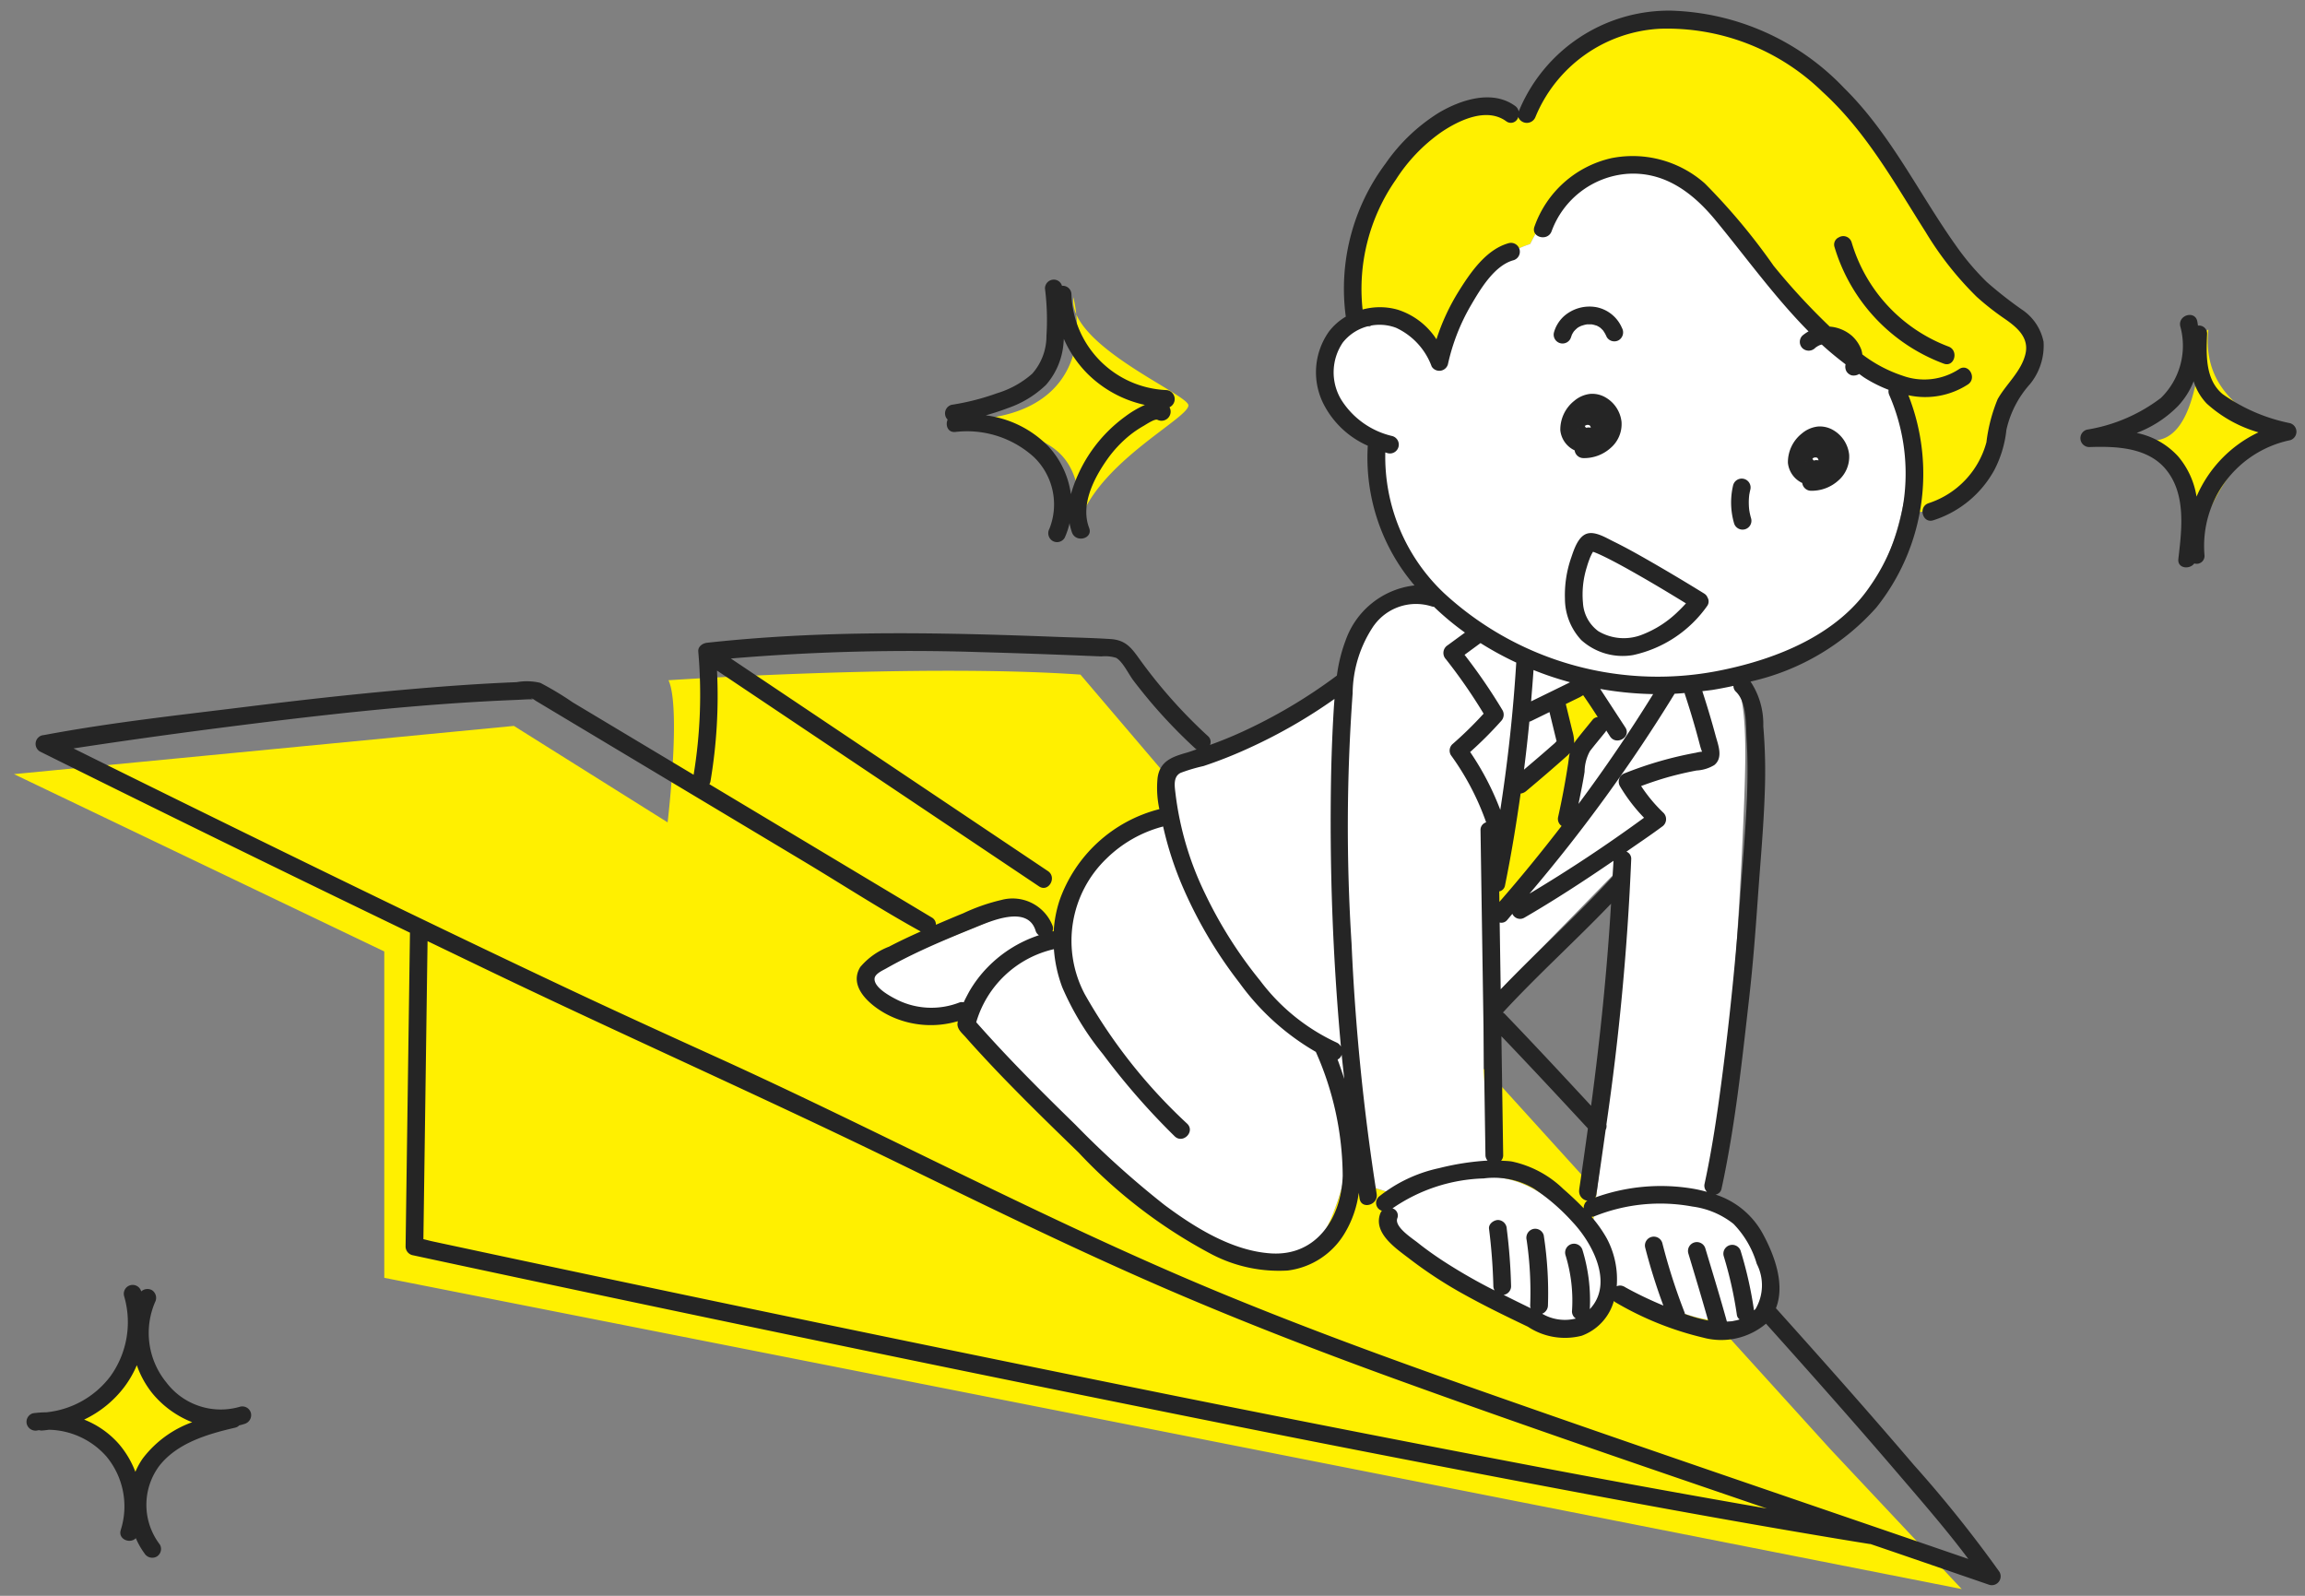 <svg xmlns="http://www.w3.org/2000/svg" viewBox="0 0 130 90"><rect x="0" y="0" width="130" height="90" fill="#808080" stroke="none"/><defs><style>.a,.c{fill:#fff;}.a{opacity:0;}.b{fill:#fff000;}.d{fill:#252525;}</style></defs><title>SVG書き出し用0620</title><rect class="a" width="130" height="90"/><path class="b" d="M84.189,60.728,90.058,67.2l-.345,2.87-.746-.962c-.02-.025-2.066-2.62-4.819-2.733l-.48-.021V60.282ZM60.951,29.234c1.247-3.325,6.235-5.736,6.069-6.4-.147-.585-5.3-2.778-6.32-5.108.3,2.745-1.04,5.334-4.987,5.856C58.374,24.994,60.868,24.578,60.951,29.234ZM96.645,74.469a7.477,7.477,0,0,1-1.3-.272c-3.341-1.015-3.75-1.65-3.766-1.678a.324.324,0,0,1,.031.158l-1-.065a1.946,1.946,0,0,1-2.175,1.567l-.16,0c-2.435-.095-8.538-4.059-8.928-4.4a3.482,3.482,0,0,1-.653-1.97l.068-.428-1.448-.449-1.446-.8-.144.657c-.21.955-1.049,3.475-2.4,3.652a7.476,7.476,0,0,1-.974.062,10.789,10.789,0,0,1-7.07-2.9c-2.876-2.508-9.067-8.842-10.127-9.929l.078-1.141H54.145a9.916,9.916,0,0,1-1.227.08,4.48,4.48,0,0,1-3.109-.956c-.3-.331-.256-.53-.24-.6.13-.522,1.142-1.033,1.611-1.2l5.566-2.275a2.4,2.4,0,0,1,2.09,1.713l.062.3,1.69.445-.034-.685c-.011-.206-.193-5.085,5.633-6.937l.349-.112V44.621l-5.6-6.574c-9.046-.632-23.233.317-23.233.317.721,1.562-.05,8.016-.05,8.016l-8.67-5.44L.788,43.66l20.885,10V72.067L110.639,89.62l-7.4-7.88ZM60.7,17.725a7.546,7.546,0,0,0-.165-.961A1.827,1.827,0,0,0,60.7,17.725Zm63.849.868c-.582.083-.332,5.9-2.91,6.235a8.521,8.521,0,0,1,2.162,5.321c.031,1.168,1.5-5.072,5.071-5.571C128.955,24.079,124.05,23.165,124.549,18.593Zm-11.315-1.1c-1.624-.9-5.111-6.614-7.456-9.681S93.451-4.939,85.7,6.51c-3.129-1.167-9.623,1.419-9.022,11.46a4.56,4.56,0,0,1,1.257-.1,3.447,3.447,0,0,1,3.012,2.449c1.564-3.608,2.646-5.653,5.352-6.555C89,8.35,93.331,7.448,96.879,12.078c3.506,4.575,7.069,8.558,10.054,9.754.036.014.072.033.108.047a11.848,11.848,0,0,1,.781,7.035c2.405-.12,4.69-1.5,4.811-3.848s.962-2.766,1.743-4.33S114.857,18.391,113.234,17.489ZM7.5,73.3c0,3.325-.748,6.068-3.908,6.983,2.744.665,3.658,2.328,3.908,4.656-.166-2.661,2.842-4.08,4.24-4.49A8.364,8.364,0,0,1,7.5,73.3ZM84.312,50.32c0,.18.18,1.082.18,1.082l3.909-4.87.781-4.089,1.323-1.984-1.027-1.827-1.859,1.045.6,2.405L85.7,44.487S84.312,50.14,84.312,50.32Z"/><path class="c" d="M106.933,21.832c-2.985-1.2-6.548-5.179-10.054-9.754C93.331,7.448,89,8.35,86.3,13.761c-2.706.9-3.788,2.947-5.352,6.555a3.447,3.447,0,0,0-3.012-2.449l-.5.41-.187.145-.226-.041c-.014,0-.055-.006-.116-.006-.328,0-1.148.154-1.671,1.59a4.785,4.785,0,0,0,1.4,4.526l1.5.184-.047.291c-.678,4.185,2.2,7.907,2.244,7.943l1.375,1.128-.791-.311a1.06,1.06,0,0,0-.161-.01,5.8,5.8,0,0,0-2.344.675c-1.365.642-2.239,2.974-2.308,4.018l-.371.445L71.783,41.5l-5.7,2.1-.125,1.027.578,1.68-.661-.061c-5.826,1.852-5.844,6.543-5.834,6.75l.077.921-.785-.834-.375-.171c-.273-1.334-1.8-1.268-2.212-1.332L51.18,53.852c-.469.166-1.966.71-2.1,1.232-.016.066-.066.265.24.6a5.713,5.713,0,0,0,3.238,1.583,6.728,6.728,0,0,0,1.6-.333l1.065-.407-.585,1.345c1.06,1.086,7.519,7.532,10.395,10.041a11.811,11.811,0,0,0,7.146,3.209,6.856,6.856,0,0,0,.938-.084c1.351-.178,2.389-3.3,2.6-4.256l.144-.657,1.446.8,1.448.449-.512.536c-.078.486.806,1.6,1.1,1.862.39.345,6.239,4.679,8.674,4.775l.583.155c1.9,0,1.984-1.932,2.006-2.089l1,.065a.324.324,0,0,0-.031-.158c.016.028.425.663,3.766,1.678a7.477,7.477,0,0,0,1.3.272,4.959,4.959,0,0,0,.58.055,3.322,3.322,0,0,0,2.566-1.011c.26-4.234-1.982-5.181-2.1-5.208l-.916-.271-.5-.312c1.1-2.6,2.119-20.185,2.162-24.913.034-3.688-.5-4.206-.527-4.225a.332.332,0,0,0,.2.041h.029l-.151-.989c7.665-1.263,8.862-6.852,9.438-9.538l.115-.526C107.807,26.4,107.413,23.984,106.933,21.832ZM85.7,44.487l2.525-2.405-.6-2.405,1.859-1.045,1.027,1.827-1.323,1.984L88.4,46.532,84.492,51.4s-.18-.9-.18-1.082S85.7,44.487,85.7,44.487Zm4.816,18.949L90.058,67.2l-.345,2.87-.746-.962c-.02-.025-2.066-2.62-4.819-2.733l-.086-.468-.394-5.627V56.819l8.17-8.356Z"/><path class="d" d="M91.479,18.5a.515.515,0,0,1-.179.684.5.5,0,0,1-.684-.18,1.948,1.948,0,0,0-.132-.257c-.018-.03-.038-.057-.057-.086,0,0,0,0,0-.006a.272.272,0,0,1-.022-.023,1.939,1.939,0,0,0-.159-.155l0,0-.02-.013c-.029-.019-.059-.038-.09-.055s-.062-.032-.093-.048l0,0-.015,0a1.535,1.535,0,0,0-.2-.056l-.057-.011h-.041c-.074,0-.146,0-.219,0H89.5l-.105.021c-.066.016-.13.037-.195.058l-.012,0,0,0c-.025.014-.052.025-.078.039a.769.769,0,0,0-.179.111s0,0-.006.007l-.085.079-.059.064-.012.012h0a1.771,1.771,0,0,0-.107.177l-.014.028a.566.566,0,0,1-.037.105.5.5,0,1,1-.964-.265,1.939,1.939,0,0,1,.572-.908,2.183,2.183,0,0,1,1.8-.5A1.983,1.983,0,0,1,91.479,18.5Zm10.167,8.741a1.412,1.412,0,0,1-.809-1.139,2.069,2.069,0,0,1,.792-1.658,1.68,1.68,0,0,1,.9-.389,1.488,1.488,0,0,1,.847.193,1.824,1.824,0,0,1,.914,1.386,1.774,1.774,0,0,1-.619,1.475,2.234,2.234,0,0,1-1.541.569A.5.5,0,0,1,101.646,27.245Zm.576-1.365h0l0,.017S102.221,25.889,102.222,25.88Zm0-.009,0,.006,0,0Zm.038.5a.057.057,0,0,0-.022,0h.014Zm.077-.373c0-.007,0-.011-.009-.015l-.015,0Zm.138-.172h0Zm-.234.027c.028-.016.05-.052.013-.013Zm-.015.008h0l0,0c0-.009.007-.017,0-.019Zm0,0h0Zm0,.007v0h0v0h0v.007c0,.024.007.03.007.023l.025.042h0l.014.012.009.01.01.007h0l.005,0,.012,0h.024l0,0a.444.444,0,0,1,.229,0,.1.1,0,0,0,0,.032v-.023h0l0-.007h0c0-.02,0-.02,0-.009,0-.007-.01-.043-.019-.073l-.015-.021-.008-.013.014.012h0l-.016-.014-.01-.015,0,0v0l-.011-.011-.022-.013-.005,0-.052-.011h-.065l-.007,0-.038.011c-.023.014-.042.024-.058.032l-.012.012,0,0Zm0-.007h0v0h0v0h0Zm-.01-.039a.211.211,0,0,1,.009.044h0v-.012A.077.077,0,0,0,102.214,25.82Zm-.17.517.007,0,0,0h.005Zm-.211-.287,0,.01a.047.047,0,0,0,0-.028Zm.463-.079.012.006.01,0h.008a.05.05,0,0,0-.035-.006Zm.262,0v-.008h0v.008Zm-.046-.119h0l-.013-.012.016.016Zm-13.054-1.73.012.006.01,0h.008a.057.057,0,0,0-.035-.007Zm.262,0v-.008h0v.008ZM88.808,25.4A1.409,1.409,0,0,1,88,24.26a2.069,2.069,0,0,1,.792-1.658,1.678,1.678,0,0,1,.9-.388,1.488,1.488,0,0,1,.847.193,1.82,1.82,0,0,1,.914,1.385,1.771,1.771,0,0,1-.619,1.476,2.228,2.228,0,0,1-1.541.568A.5.5,0,0,1,88.808,25.4Zm.576-1.364v0l0,.018S89.383,24.043,89.384,24.035Zm0-.009v0Zm.038.5-.022,0h.014Zm.077-.372c0-.008,0-.011-.009-.015h-.015Zm.138-.173,0,0h0ZM89.4,24c.028-.015.05-.052.013-.012Zm-.015.009h0l0,0c0-.009.007-.016,0-.019Zm0,0h0Zm0,0v0h0v0Zm0,.009v0h0v.006c0,.024.007.031.007.023l.025.042h0l.013.011.01.011.01.006h0l0,.006.012,0h.024l0,0a.438.438,0,0,1,.23,0,.078.078,0,0,0,0,.031v-.022h0l0-.007h0c0-.02,0-.02,0-.009,0-.007-.01-.043-.019-.073l-.015-.021-.008-.013.014.012h0l-.016-.014L89.665,24l-.006,0v0l-.011-.011-.022-.013,0,0c-.01,0-.034-.006-.052-.011h-.065l-.007,0-.038.011c-.023.014-.042.024-.058.032l-.012.012,0,0v0h0Zm-.01-.048a.188.188,0,0,1,.009.043h0v-.012A.067.067,0,0,0,89.376,23.975Zm-.17.516.007,0,.005,0,0,0ZM89,24.2l0,.011a.051.051,0,0,0,0-.029Zm.679-.193v0L89.66,24l.016.017Zm8.974,3.927h0c0-.025.009-.052.012-.071.013-.08.03-.158.049-.237a.5.5,0,0,0-.965-.266,4.208,4.208,0,0,0,.048,2.143.5.5,0,1,0,.964-.266,3.681,3.681,0,0,1-.1-.437l-.007-.042c0-.033-.007-.066-.01-.1-.006-.075-.01-.15-.012-.224a3.541,3.541,0,0,1,.016-.449Zm16.6-8.69a3.433,3.433,0,0,1-.764,2.42,5.707,5.707,0,0,0-1.329,2.579,6.391,6.391,0,0,1-.661,2.227,6,6,0,0,1-3.458,2.872c-.615.2-.876-.767-.266-.964a4.968,4.968,0,0,0,3.258-3.437,9.243,9.243,0,0,1,.633-2.429c.483-.856,1.324-1.551,1.564-2.534.225-.922-.451-1.5-1.134-1.977a15.04,15.04,0,0,1-1.609-1.259,18.476,18.476,0,0,1-2.887-3.663c-1.775-2.793-3.349-5.658-5.829-7.914A12.538,12.538,0,0,0,93.6,1.622a8.051,8.051,0,0,0-7,4.971.522.522,0,0,1-.974.006.428.428,0,0,1-.677.24c-1.106-.806-2.664-.058-3.66.614a9.548,9.548,0,0,0-2.56,2.674,10.77,10.77,0,0,0-1.88,7.329,3.766,3.766,0,0,1,.946-.13,3.662,3.662,0,0,1,1.043.143,4.079,4.079,0,0,1,2.177,1.667,12.143,12.143,0,0,1,1.242-2.688c.667-1.069,1.551-2.376,2.828-2.733a.5.5,0,0,1,.266.964c-1.085.3-1.883,1.666-2.416,2.58a11.476,11.476,0,0,0-1.275,3.293.505.505,0,0,1-.914.12,3.872,3.872,0,0,0-2.015-2.187,2.643,2.643,0,0,0-3,.836,2.992,2.992,0,0,0-.08,3.232,4.638,4.638,0,0,0,2.873,2.04.5.5,0,0,1-.266.964c-.043-.012-.085-.029-.128-.042a10.573,10.573,0,0,0,3.321,7.945,17.78,17.78,0,0,0,15.723,4.32c3.081-.639,6.428-1.987,8.266-4.679a11.07,11.07,0,0,0,1.11-10.829.513.513,0,0,1-.035-.287,7.615,7.615,0,0,1-1.354-.678c-.106-.067-.2-.146-.305-.216a.591.591,0,0,1-.419.08.514.514,0,0,1-.3-.23.555.555,0,0,1-.05-.386c-.018.129-.007.041,0-.008-.464-.353-.914-.721-1.341-1.115-.044.012-.087.026-.13.04l-.051.025c-.053.028-.1.061-.153.094l-.05.044a.511.511,0,0,1-.707,0,.5.5,0,0,1,0-.707A2.147,2.147,0,0,1,102,18.69c-1.918-1.938-3.538-4.2-5.259-6.283-1.284-1.555-2.888-2.759-5.006-2.6a4.955,4.955,0,0,0-4.226,3.235c-.222.6-1.188.339-.965-.266A6,6,0,0,1,90.9,8.916a6.139,6.139,0,0,1,5.249,1.428,35.182,35.182,0,0,1,3.882,4.647,37.431,37.431,0,0,0,3.164,3.429,2.164,2.164,0,0,1,1.245.515,1.973,1.973,0,0,1,.544.808,1.586,1.586,0,0,1,.049.245,7.744,7.744,0,0,0,2.269,1.2,3.586,3.586,0,0,0,3.186-.369c.536-.361,1.036.506.5.864a4.431,4.431,0,0,1-3.357.608,12.077,12.077,0,0,1-1.809,11.975,13.409,13.409,0,0,1-7.094,4.173,4.325,4.325,0,0,1,.72,2.521,30.028,30.028,0,0,1,.086,3.649c-.063,2.025-.254,4.047-.395,6.068-.132,1.872-.275,3.742-.487,5.607-.408,3.591-.79,7.209-1.556,10.746a.416.416,0,0,1-.34.342,4.666,4.666,0,0,1,2.653,2.189c.657,1.2,1.289,2.868.75,4.226.007.007.016.009.023.017,2.619,2.917,5.224,5.848,7.769,8.83a70.627,70.627,0,0,1,4.816,6.016.5.5,0,0,1-.565.734l-3.753-1.291q-1.476-.508-2.954-1.012c-.012,0-.023,0-.036,0q-.975-.156-1.951-.319C97.243,85.719,91,84.56,84.756,83.37q-10.584-2.017-21.142-4.165-9.949-2.01-19.884-4.085Q36.361,73.583,29,72.017q-2.88-.613-5.758-1.232a.506.506,0,0,1-.367-.482l.03-2.189q.108-7.755.217-15.511-5.983-2.885-11.945-5.811Q6.711,44.6,2.254,42.385a.5.5,0,0,1,.12-.913c.064-.011.128-.019.192-.031,3.736-.7,7.557-1.111,11.328-1.579,2.954-.366,5.914-.7,8.88-.96,1.451-.129,2.9-.242,4.358-.329q1-.06,2.007-.1a3.247,3.247,0,0,1,1.334.039,17.654,17.654,0,0,1,1.829,1.1l4.144,2.483,2.674,1.6a27.752,27.752,0,0,0,.262-6.945c-.026-.293.25-.473.5-.5,2.375-.258,4.76-.411,7.149-.482,4.164-.124,8.332-.011,12.493.148,1.03.039,2.063.059,3.092.124.905.056,1.211.522,1.709,1.212a28.471,28.471,0,0,0,3.8,4.261.429.429,0,0,1,.118.5c.6-.218,1.191-.455,1.77-.72A29.313,29.313,0,0,0,75.4,38.1a8.742,8.742,0,0,1,.487-1.969,4.68,4.68,0,0,1,3.89-3.114,11.09,11.09,0,0,1-2.635-7.868l0-.011a5.107,5.107,0,0,1-2.5-2.363,3.966,3.966,0,0,1,.3-4.062,3.3,3.3,0,0,1,.963-.856c0-.007-.005-.01-.006-.017a11.788,11.788,0,0,1,2.243-8.614,10.2,10.2,0,0,1,3-2.864c1.241-.736,3.024-1.325,4.312-.386a.5.5,0,0,1,.2.312A9.159,9.159,0,0,1,94.234.6,14.026,14.026,0,0,1,104,4.958c2.636,2.6,4.181,5.885,6.294,8.865a14.608,14.608,0,0,0,1.757,2.08,22.767,22.767,0,0,0,1.986,1.559A2.857,2.857,0,0,1,115.249,19.248ZM75.67,59.482a.441.441,0,0,1-.231.274q.2.54.375,1.09C75.768,60.391,75.712,59.938,75.67,59.482Zm-20.611-1.83c1.771,2.009,3.666,3.9,5.584,5.771a51.529,51.529,0,0,0,5.036,4.537c1.714,1.277,3.835,2.6,6.027,2.731,2.577.149,3.95-2.033,4.021-4.384a17.384,17.384,0,0,0-1.515-6.982,13.85,13.85,0,0,1-4.305-3.891,25.035,25.035,0,0,1-3.23-5.48,19.284,19.284,0,0,1-1.008-3.041c-.023-.094-.047-.2-.07-.3a7.123,7.123,0,0,0-3.184,1.8,6.43,6.43,0,0,0-1.226,7.674,30.23,30.23,0,0,0,5.769,7.29c.462.45-.246,1.157-.708.708a39.953,39.953,0,0,1-4.045-4.632,15.869,15.869,0,0,1-2.291-3.763,7.692,7.692,0,0,1-.475-2.158A5.942,5.942,0,0,0,55.059,57.652Zm.648-3.106a7.173,7.173,0,0,1,2.886-1.8.466.466,0,0,1-.185-.253c-.449-1.485-2.569-.526-3.467-.162-1.34.543-2.677,1.1-3.965,1.754-.332.169-.66.344-.983.528-.2.116-.647.3-.668.577-.039.524.952,1.04,1.334,1.225a4.359,4.359,0,0,0,3.435.13.435.435,0,0,1,.259-.017c.1-.216.212-.422.3-.588A6.923,6.923,0,0,1,55.707,54.546ZM67.874,43.205a9.493,9.493,0,0,0-1.289.383c-.445.225-.33.791-.283,1.209a17.746,17.746,0,0,0,1.674,5.624,24.48,24.48,0,0,0,3.095,4.885,11.331,11.331,0,0,0,4.3,3.486.508.508,0,0,1,.256.236,139.385,139.385,0,0,1-.55-15.495c.028-1.2.075-2.405.15-3.606.01-.169.025-.339.037-.508A29.519,29.519,0,0,1,70.419,42.2,24.947,24.947,0,0,1,67.874,43.205ZM40.008,44.226l6.947,4.164,5.6,3.357a.452.452,0,0,1,.23.408c.513-.22,1.026-.439,1.543-.649a10.747,10.747,0,0,1,2.152-.75,2.421,2.421,0,0,1,2.89,1.47.451.451,0,0,1-.013.3.412.412,0,0,1,.07,0,6.837,6.837,0,0,1,.327-1.736,8.086,8.086,0,0,1,5.633-5.156,5.644,5.644,0,0,1-.1-1.764c.132-.959.839-1.192,1.662-1.427.183-.053.361-.123.542-.181a.505.505,0,0,1-.073-.044,29.648,29.648,0,0,1-2.449-2.539q-.541-.637-1.047-1.3c-.271-.356-.588-1.051-.97-1.276a2.048,2.048,0,0,0-.83-.082l-.989-.04q-.988-.041-1.979-.077-1.917-.072-3.836-.124a120.483,120.483,0,0,0-14.1.359L59.1,49.126c.533.357.032,1.223-.5.864L40.439,37.82a28.945,28.945,0,0,1-.369,6.248A.47.47,0,0,1,40.008,44.226ZM99.651,85.078c-6.962-2.376-13.924-4.754-20.838-7.26-4.828-1.75-9.616-3.609-14.315-5.683s-9.336-4.344-13.965-6.6C43.5,62.11,36.356,58.922,29.288,55.565c-1.728-.821-3.45-1.656-5.174-2.485q-.011.768-.022,1.538-.105,7.633-.213,15.269c.167.037.336.086.485.118.49.106.981.21,1.472.315q2.418.519,4.836,1.031Q38.42,73,46.174,74.609q10.115,2.1,20.244,4.144,10.551,2.12,21.124,4.131Q93.587,84.026,99.651,85.078ZM95.444,68.046a9.948,9.948,0,0,0-5.52.552.475.475,0,0,1-.164.028,7.231,7.231,0,0,1,.865,1.225,4.9,4.9,0,0,1,.557,2.692.461.461,0,0,1,.423.025,21.311,21.311,0,0,0,2.207,1.063,32.8,32.8,0,0,1-1.021-3.254.5.5,0,0,1,.964-.266,33.057,33.057,0,0,0,1.262,3.931.348.348,0,0,1,.007.064,8.728,8.728,0,0,0,1.313.37c-.356-1.268-.739-2.53-1.118-3.791a.5.5,0,0,1,.964-.266c.412,1.373.834,2.745,1.215,4.127a2.861,2.861,0,0,0,.718-.132.375.375,0,0,1-.155-.237,22.146,22.146,0,0,0-.743-3.327.5.5,0,1,1,.964-.265,22.14,22.14,0,0,1,.742,3.317c.026-.027.06-.044.084-.074a2.641,2.641,0,0,0,.072-2.549,5.394,5.394,0,0,0-1.314-2.255A4.717,4.717,0,0,0,95.444,68.046Zm-5.78,5.787c1.352-1.429.173-3.695-.971-4.91a11.489,11.489,0,0,0-2.165-1.877,4.436,4.436,0,0,0-2.844-.585,9.528,9.528,0,0,0-5.15,1.69.421.421,0,0,1,.271.564c-.171.483.854,1.131,1.158,1.375.449.359.921.692,1.4,1.008a30.941,30.941,0,0,0,2.751,1.592c.059.031.12.058.179.088a.513.513,0,0,1-.069-.23,31.679,31.679,0,0,0-.244-3.243c-.035-.278.258-.489.5-.5a.512.512,0,0,1,.5.5,31.679,31.679,0,0,1,.244,3.243.493.493,0,0,1-.421.481q.76.383,1.527.753a.443.443,0,0,1-.029-.154,20.031,20.031,0,0,0-.2-3.695.512.512,0,0,1,.349-.615.5.5,0,0,1,.615.349,21.343,21.343,0,0,1,.238,3.961.515.515,0,0,1-.327.464,2.537,2.537,0,0,0,1.9.271.476.476,0,0,1-.218-.4,8.711,8.711,0,0,0-.368-3.187.5.5,0,0,1,.964-.266A9.678,9.678,0,0,1,89.664,73.833Zm-.6-6.739c.171-1.148.332-2.3.492-3.451-1.615-1.744-3.234-3.484-4.878-5.2l.1,6.7a.452.452,0,0,1-.118.318c.2.012.408.014.608.046a5.948,5.948,0,0,1,2.9,1.549c.394.343.783.707,1.152,1.09a.524.524,0,0,1,.162-.4.465.465,0,0,1,.052-.034c-.016,0-.032,0-.048,0A.545.545,0,0,1,89.067,67.094Zm.672-4.726c.507-3.784.9-7.588,1.126-11.4-1.994,2.084-4.144,4.018-6.1,6.139a.477.477,0,0,1,.093.063C86.506,58.884,88.124,60.625,89.739,62.368Zm1.212-12.931c.013-.3.04-.592.05-.889-1.639,1.122-3.3,2.206-5.021,3.206a.474.474,0,0,1-.68-.215c-.1.114-.193.234-.293.347a.415.415,0,0,1-.424.142l.058,3.767C86.7,53.637,88.941,51.647,90.951,49.437Zm5.062-10.456c.269.828.521,1.662.746,2.5.14.522.449,1.248-.072,1.668a2.15,2.15,0,0,1-1,.306c-.417.078-.831.171-1.242.276-.64.164-1.266.371-1.885.6a8.592,8.592,0,0,0,1.266,1.516.507.507,0,0,1-.1.785c-.651.486-1.328.934-1.993,1.4a.429.429,0,0,1,.269.433A145.741,145.741,0,0,1,90.6,63.417a.492.492,0,0,1-.043.308q-.254,1.819-.523,3.635a.448.448,0,0,1-.065.176,10.935,10.935,0,0,1,5.488-.5c.282.047.553.112.819.184a.472.472,0,0,1-.139-.458c.419-1.935.709-3.9.966-5.861q.683-5.209,1.056-10.446c.13-1.866.3-3.734.372-5.6.039-1.054.041-2.111-.023-3.165-.049-.806.027-2.066-.6-2.675a.448.448,0,0,1-.144-.332c-.4.088-.806.166-1.2.23C96.379,38.938,96.2,38.956,96.013,38.981ZM86.263,50.4q3.328-1.989,6.459-4.28a9.562,9.562,0,0,1-1.363-1.785.509.509,0,0,1,.3-.735,20.946,20.946,0,0,1,4-1.149,1.77,1.77,0,0,1,.354-.058c-.013.066-.116-.281-.125-.315q-.129-.494-.267-.986-.279-.983-.6-1.953a.478.478,0,0,1-.006-.053c-.189.015-.379.031-.569.04A89.811,89.811,0,0,1,86.263,50.4Zm3.986-11.547.388.595,1.031,1.579c.353.541-.513,1.042-.864.505-.071-.11-.141-.223-.212-.333a.573.573,0,0,1-.049.082c-.29.361-.591.716-.873,1.083a2.46,2.46,0,0,0-.3,1.162c-.094.609-.223,1.211-.344,1.815,1.495-2.006,2.9-4.077,4.211-6.195A18.918,18.918,0,0,1,90.249,38.854Zm-1.517.647-.423.207.366,1.5a2.5,2.5,0,0,1,.108.7c.042-.061.08-.123.127-.183.3-.387.618-.766.926-1.149a.4.4,0,0,1,.276-.132q-.4-.628-.822-1.234c-.075.043-.149.091-.188.111Zm-2.379.055,1.228-.6.878-.43.089-.047q-.519-.141-1.032-.311c-.345-.115-.687-.242-1.027-.378C86.45,38.377,86.4,38.966,86.353,39.556Zm-.4,3.851c.5-.427,1.006-.853,1.5-1.29l.23-.2c.017-.015.069-.076.107-.113l-.038-.155c-.028-.113-.055-.226-.083-.34q-.14-.573-.28-1.147l-1.059.518a.417.417,0,0,1-.075.02Q86.125,42.053,85.953,43.407Zm-.191,1.348c-.247,1.736-.531,3.466-.88,5.178a.411.411,0,0,1-.326.341l.009.591c1.213-1.385,2.377-2.82,3.507-4.283a.481.481,0,0,1-.193-.513q.333-1.5.563-3.01c.029-.194.048-.395.09-.588-.038.04-.068.084-.11.121-.772.692-1.56,1.366-2.355,2.032A.593.593,0,0,1,85.762,44.755ZM83.5,36.269l-.9.661a31.763,31.763,0,0,1,2.142,3.127.516.516,0,0,1-.078.606,21.7,21.7,0,0,1-1.749,1.749,15.6,15.6,0,0,1,1.7,3.264c.427-2.755.73-5.532.9-8.308A18.242,18.242,0,0,1,83.5,36.269Zm-6.008-1A6.919,6.919,0,0,0,76.288,39.1,103.916,103.916,0,0,0,76.226,53.2a126.926,126.926,0,0,0,1.418,14.141.536.536,0,0,1-.007.2c-.106.475-.866.621-.957.061-.018-.11-.03-.222-.047-.332a5.9,5.9,0,0,1-.791,2.278,4.366,4.366,0,0,1-3.213,2.107,8.205,8.205,0,0,1-4.392-.969A28.529,28.529,0,0,1,60.83,65c-1.225-1.189-2.45-2.379-3.647-3.6q-.987-1-1.942-2.04-.4-.432-.786-.872c-.185-.21-.438-.408-.456-.707a1.39,1.39,0,0,1,.021-.187,5.353,5.353,0,0,1-3.8-.286c-.949-.446-2.442-1.571-1.7-2.771a3.979,3.979,0,0,1,1.622-1.147c.584-.308,1.183-.585,1.785-.856-2.239-1.232-4.4-2.637-6.59-3.95L34.911,42.338,31.193,40.11l-.984-.59a1.313,1.313,0,0,0-.218-.131c-.1-.033.072.053.069.052-.3-.008-.616.02-.921.032-5.751.227-11.489.9-17.194,1.637q-3.9.506-7.8,1.1l.029.015,2.342,1.16q3.528,1.743,7.061,3.475c6.071,2.975,12.154,5.93,18.269,8.814,2.825,1.332,5.666,2.63,8.51,3.921,4.653,2.112,9.232,4.379,13.828,6.61,4.667,2.266,9.354,4.5,14.144,6.5,4.741,1.976,9.563,3.752,14.407,5.46,9.4,3.314,18.847,6.516,28.276,9.757-1.224-1.636-2.577-3.188-3.9-4.735-2.462-2.88-4.979-5.713-7.51-8.533a3.923,3.923,0,0,1-3.541.786,17.837,17.837,0,0,1-4.961-2,.472.472,0,0,1-.078-.067,2.93,2.93,0,0,1-1.816,1.961,3.794,3.794,0,0,1-3.032-.508c-1.19-.569-2.379-1.144-3.533-1.784a24.413,24.413,0,0,1-3.114-2.024c-.75-.58-2.084-1.44-1.687-2.561a.516.516,0,0,1,.1-.173.458.458,0,0,1-.242-.708.394.394,0,0,1,.061-.078,8.157,8.157,0,0,1,3.408-1.617,14.678,14.678,0,0,1,2.732-.426.462.462,0,0,1-.12-.307L83.5,46.832a.445.445,0,0,1,.317-.454,14.806,14.806,0,0,0-1.99-3.792.5.5,0,0,1,.078-.606,21.42,21.42,0,0,0,1.77-1.731,30.207,30.207,0,0,0-2.128-3.072.512.512,0,0,1,.1-.786l.975-.714a15.728,15.728,0,0,1-1.75-1.456.438.438,0,0,1-.124-.02A2.922,2.922,0,0,0,77.494,35.271Zm26.938-21.6a.489.489,0,0,0-.722-.282.446.446,0,0,0-.242.548,10.105,10.105,0,0,0,6.16,6.574c.605.222.866-.744.266-.965A9.006,9.006,0,0,1,104.432,13.673ZM89.184,36.1a3.432,3.432,0,0,1-.923-2.338,6.41,6.41,0,0,1,.357-2.321c.15-.439.387-1.2.9-1.348.465-.137,1.079.248,1.474.441.731.358,1.442.76,2.149,1.166q1.5.864,2.974,1.776a.488.488,0,0,1,.144.136.462.462,0,0,1,.042.083.436.436,0,0,1-.007.465,6.9,6.9,0,0,1-4.186,2.784A3.479,3.479,0,0,1,89.184,36.1Zm.094-2.1a2.134,2.134,0,0,0,.869,1.6,2.812,2.812,0,0,0,2.483.188,5.953,5.953,0,0,0,2.017-1.307c.154-.144.3-.3.44-.452-.848-.52-1.7-1.035-2.564-1.529-.641-.367-1.286-.73-1.947-1.059-.141-.069-.282-.137-.425-.2l-.112-.049c-.01,0-.1-.041-.119-.047s-.051-.017-.077-.025c-.029.05-.058.1-.083.149-.014.028-.1.217-.057.118-.023.055-.044.11-.065.166-.052.138-.1.278-.139.419A5.129,5.129,0,0,0,89.278,34Zm39.868-9.171a6.094,6.094,0,0,0-4.814,6.486.442.442,0,0,1-.575.462c-.269.362-.958.285-.9-.25.193-1.662.449-3.654-.7-5.051-1.033-1.255-2.829-1.314-4.325-1.262a.5.5,0,0,1-.132-.982,9.347,9.347,0,0,0,4.171-1.787,4.116,4.116,0,0,0,1.091-4.055c-.126-.629.838-.9.964-.265.017.08.025.16.039.24a.452.452,0,0,1,.512.477c-.047,1.165-.109,2.56.873,3.382a9.953,9.953,0,0,0,3.793,1.64A.5.5,0,0,1,129.146,24.831Zm-1.772-.446a7.358,7.358,0,0,1-2.914-1.62,3.173,3.173,0,0,1-.74-1.26,4.4,4.4,0,0,1-.87,1.384,6.469,6.469,0,0,1-2.342,1.53,4.326,4.326,0,0,1,2.338,1.324,4.621,4.621,0,0,1,1.037,2.267A7.1,7.1,0,0,1,127.374,24.385Zm-74.057-.937a.5.5,0,0,1,.349-.615,13.713,13.713,0,0,0,2.578-.657,5.315,5.315,0,0,0,1.975-1.1,3.2,3.2,0,0,0,.8-2.133,14.028,14.028,0,0,0-.084-2.671.5.5,0,0,1,.5-.5.481.481,0,0,1,.46.35.489.489,0,0,1,.534.479,5.591,5.591,0,0,0,5.343,5.4.509.509,0,0,1,.187.969.514.514,0,0,1-.679.708c-.144-.075-.656.272-.779.342a5.879,5.879,0,0,0-.769.518,6.82,6.82,0,0,0-1.292,1.38c-.746,1.062-1.515,2.551-1.013,3.858.231.6-.737.861-.965.266a3.091,3.091,0,0,1-.14-.53,4.252,4.252,0,0,1-.274.818.5.5,0,0,1-.684.179.513.513,0,0,1-.179-.684,3.711,3.711,0,0,0-.859-4.031,5.614,5.614,0,0,0-4.456-1.429c-.424.033-.56-.389-.424-.7A.455.455,0,0,1,53.317,23.448Zm2.274-.022a5.957,5.957,0,0,1,3.567,1.783,4.968,4.968,0,0,1,1.24,2.665,8.207,8.207,0,0,1,3.09-4.4,5.656,5.656,0,0,1,1.083-.635,6.578,6.578,0,0,1-3.25-1.772A6.432,6.432,0,0,1,60,19.112c-.006.06-.007.12-.014.18A4.061,4.061,0,0,1,59,21.7a5.805,5.805,0,0,1-2.189,1.327C56.413,23.182,56,23.309,55.591,23.426ZM14.15,79.688a.514.514,0,0,1-.349.615,3.1,3.1,0,0,1-.31.086.448.448,0,0,1-.226.129c-1.544.358-3.282.86-4.295,2.173a3.681,3.681,0,0,0,.044,4.416.5.5,0,0,1-.179.684.516.516,0,0,1-.684-.179,4.249,4.249,0,0,1-.49-.863c-.315.338-1.018.071-.85-.462A4.4,4.4,0,0,0,6,82.141a4.447,4.447,0,0,0-3.232-1.505c-.141.017-.282.037-.425.045a.461.461,0,0,1-.115-.018c-.034,0-.068,0-.1.008a.513.513,0,0,1-.615-.35.5.5,0,0,1,.349-.615,5.729,5.729,0,0,1,.74-.053,5.179,5.179,0,0,0,3.618-2.025A5.217,5.217,0,0,0,7,73.1a.5.5,0,0,1,.964-.266v0a.525.525,0,0,1,.6-.074.517.517,0,0,1,.179.684,4.41,4.41,0,0,0,.647,4.533,3.845,3.845,0,0,0,4.147,1.36A.5.5,0,0,1,14.15,79.688Zm-3.311.523a5.544,5.544,0,0,1-2.222-1.6,5.305,5.305,0,0,1-.9-1.616,5.777,5.777,0,0,1-.706,1.228,6.145,6.145,0,0,1-2.266,1.84,5.107,5.107,0,0,1,1.957,1.372,5.308,5.308,0,0,1,.933,1.575,4.13,4.13,0,0,1,.413-.751A6.1,6.1,0,0,1,10.839,80.211Z"/></svg>